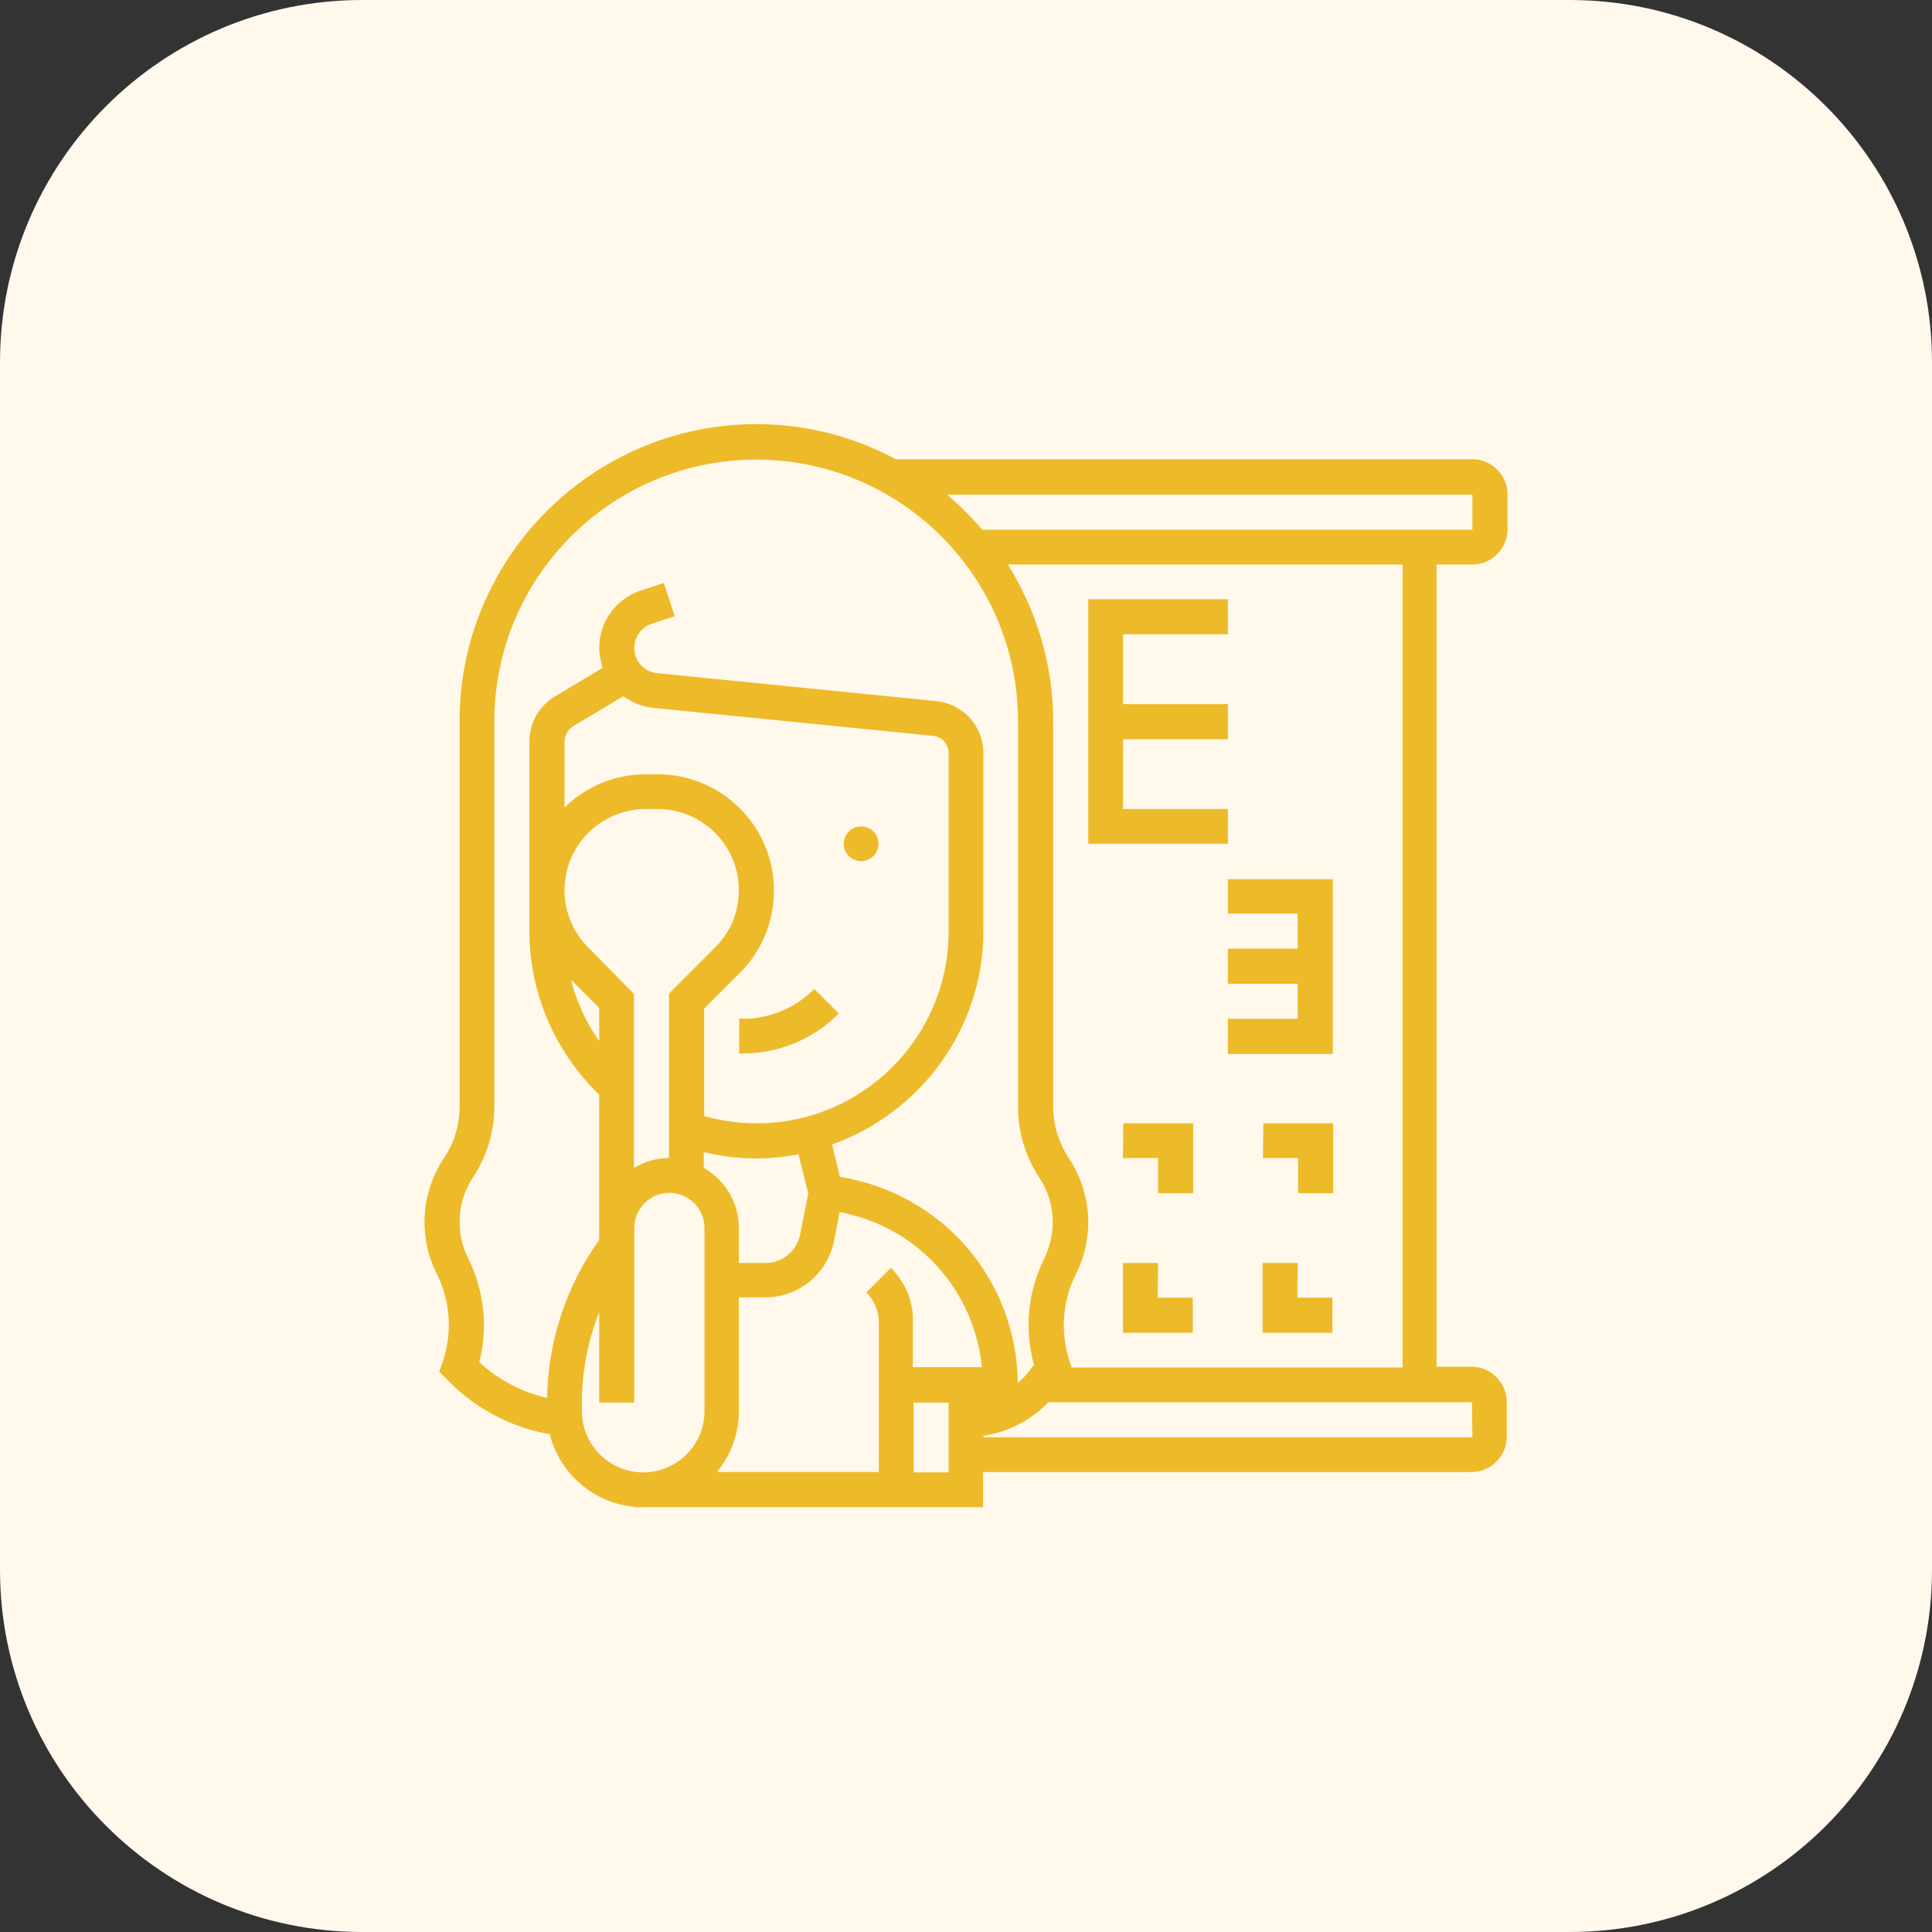 <?xml version="1.0" encoding="utf-8"?>
<!-- Generator: Adobe Illustrator 25.2.1, SVG Export Plug-In . SVG Version: 6.00 Build 0)  -->
<svg version="1.1" id="Capa_1" xmlns="http://www.w3.org/2000/svg" xmlns:xlink="http://www.w3.org/1999/xlink" x="0px" y="0px"
	 viewBox="0 0 512 512" style="enable-background:new 0 0 512 512;" xml:space="preserve">
<rect x="0" y="0" width="512" height="512" fill="#333333" stroke="none"/>
<style type="text/css">
	.st0{fill:#FFF8EB;}
	.st1{fill:#EDBA29;}
</style>
<path class="st0" d="M416,512H96c-53,0-96-43-96-96V96C0,43,43,0,96,0h320c53,0,96,43,96,96v320C512,469,469,512,416,512z"/>
<g>
	<path class="st1" d="M195.9,269.9v9.3h0.8c9.7,0,18.8-3.8,25.6-10.6l-6.5-6.5c-5.1,5.1-11.9,7.9-19.1,7.9L195.9,269.9L195.9,269.9z
		"/>
	<path class="st1" d="M390.2,149.6c5.1,0,9.3-4.2,9.3-9.3V131c0-5.1-4.2-9.3-9.3-9.3H237.4c-11-5.9-23.6-9.3-36.9-9.3
		c-43.4,0-78.7,35.3-78.7,78.7v102.2c0,4.9-1.4,9.6-4.2,13.7c-3.3,5-5.1,10.8-5.1,16.9c0,4.7,1.1,9.4,3.2,13.6
		c3.7,7.3,4.2,15.6,1.7,23.2l-1,2.8l2.9,2.9c7.2,7.2,16.4,11.9,26.4,13.7c2.6,10.3,11.5,18.2,22.3,19.2v0.1h92.5v-9.3H390
		c5.1,0,9.3-4.2,9.3-9.3v-9.3c0-5.1-4.2-9.3-9.3-9.3h-9.3V149.6H390.2z M390.2,131.1v9.3H260.3c-2.8-3.3-5.9-6.4-9.3-9.3H390.2z
		 M145,370.5c-6.7-1.6-12.9-4.8-18-9.5c2.4-9.3,1.3-19-3-27.7c-1.5-2.9-2.2-6.2-2.2-9.5c0-4.2,1.2-8.2,3.5-11.7
		c3.7-5.6,5.7-12.1,5.7-18.8V191.2c0-38.3,31.1-69.4,69.4-69.4s69.4,31.1,69.4,69.4v102.2c0,6.7,2,13.2,5.7,18.8
		c2.3,3.5,3.5,7.5,3.5,11.7c0,3.3-0.8,6.5-2.2,9.5c-4.4,8.8-5.4,18.7-2.8,28.3l-0.4,0.5c-1.1,1.6-2.4,3.1-3.9,4.3
		c-0.2-27.4-20.1-50.3-47.1-54.6l-2.1-8.6c23.3-8.3,40.1-30.5,40.1-56.6v-47.1c0-7.2-5.4-13.1-12.5-13.8l-73.9-7.4
		c-3.5-0.3-6.1-3.2-6.1-6.7c0-2.9,1.9-5.5,4.6-6.4l6.1-2l-2.9-8.8l-6.1,2c-6.6,2.2-11,8.3-11,15.2c0,1.9,0.4,3.6,0.9,5.3l-12.7,7.6
		c-4.2,2.5-6.7,7.1-6.7,11.9v50.3c0,16.4,6.8,32,18.5,43.3v35.4v3.1C150.1,340.7,145.2,355.5,145,370.5L145,370.5z M236.1,336
		l-6.5,6.5c2.1,2.1,3.3,4.9,3.3,7.9v39.7H190c3.6-4.4,5.8-10,5.8-16.2v-30.1h7.1c8.8,0,16.4-6.3,18.1-14.9l1.5-7.7
		c20.4,3.8,35.7,20.5,37.7,41.1h-18.3v-12C242.1,345,240,339.9,236.1,336L236.1,336z M165.2,184.5c2.3,1.7,5,2.8,8,3.1l74,7.4
		c2.4,0.2,4.2,2.2,4.2,4.6v47.2c0,28.1-22.8,50.9-50.9,50.9c-4.7,0-9.4-0.7-13.9-1.9v-28.5l9.5-9.5c5.8-5.8,9-13.6,9-21.8
		c0-17-13.8-30.8-30.8-30.8h-3.2c-8.4,0-16,3.4-21.5,8.8v-17.5c0-1.6,0.9-3.1,2.2-4L165.2,184.5z M214.2,316.3l-2.2,11
		c-0.9,4.3-4.7,7.4-9.1,7.4h-7.1v-9.3c0-6.8-3.7-12.7-9.3-15.9v-4.2c4.5,1.1,9.2,1.7,13.9,1.7c3.8,0,7.5-0.4,11.2-1.1L214.2,316.3z
		 M158.8,275.9c-3.5-4.9-6-10.5-7.5-16.3l7.5,7.5V275.9z M155.9,251.1c-4.1-4.1-6.3-9.5-6.3-15.2c0-11.9,9.7-21.5,21.5-21.5h3.2
		c11.9,0,21.5,9.7,21.5,21.5c0,5.8-2.2,11.2-6.3,15.2l-12.2,12.2v43.6c-3.4,0-6.5,1-9.3,2.6v-46.1L155.9,251.1z M154.2,374v-2.3
		c0-8.2,1.6-16.4,4.6-24v24h9.3v-46.3c0-5.1,4.2-9.3,9.3-9.3s9.3,4.2,9.3,9.3V374c0,8.9-7.3,16.2-16.2,16.2
		C161.5,390.2,154.2,382.9,154.2,374z M242.1,390.2v-18.5h9.3v18.5H242.1z M390.2,380.9H260.6v-0.4c6.6-1,12.6-4.1,17.2-8.9h112.3
		L390.2,380.9L390.2,380.9z M371.7,362.4H284l-0.5-1.5c-2.6-7.8-2-16.1,1.7-23.4c2.1-4.2,3.2-8.9,3.2-13.6c0-6-1.8-11.9-5.1-16.9
		c-2.7-4.1-4.2-8.8-4.2-13.7V191.2c0-15.3-4.5-29.5-12-41.6h104.6V362.4z"/>
	<path class="st1" d="M325.4,214.4h-27.8v-18.5h27.8v-9.3h-27.8v-18.5h27.8v-9.3h-37v64.8h37V214.4z"/>
	<path class="st1" d="M325.4,242.1h18.5v9.3h-18.5v9.3h18.5v9.3h-18.5v9.3h27.8V233h-27.8V242.1z"/>
	<path class="st1" d="M297.6,306.9h9.3v9.3h9.3v-18.5h-18.5L297.6,306.9L297.6,306.9z"/>
	<path class="st1" d="M334.7,306.9h9.3v9.3h9.3v-18.5h-18.5L334.7,306.9L334.7,306.9z"/>
	<path class="st1" d="M306.9,334.7h-9.3v18.5h18.5v-9.3h-9.3L306.9,334.7L306.9,334.7z"/>
	<path class="st1" d="M343.9,334.7h-9.3v18.5h18.5v-9.3h-9.3L343.9,334.7L343.9,334.7z"/>
	<circle class="st1" cx="228.2" cy="223.6" r="4.6"/>
</g>
</svg>
